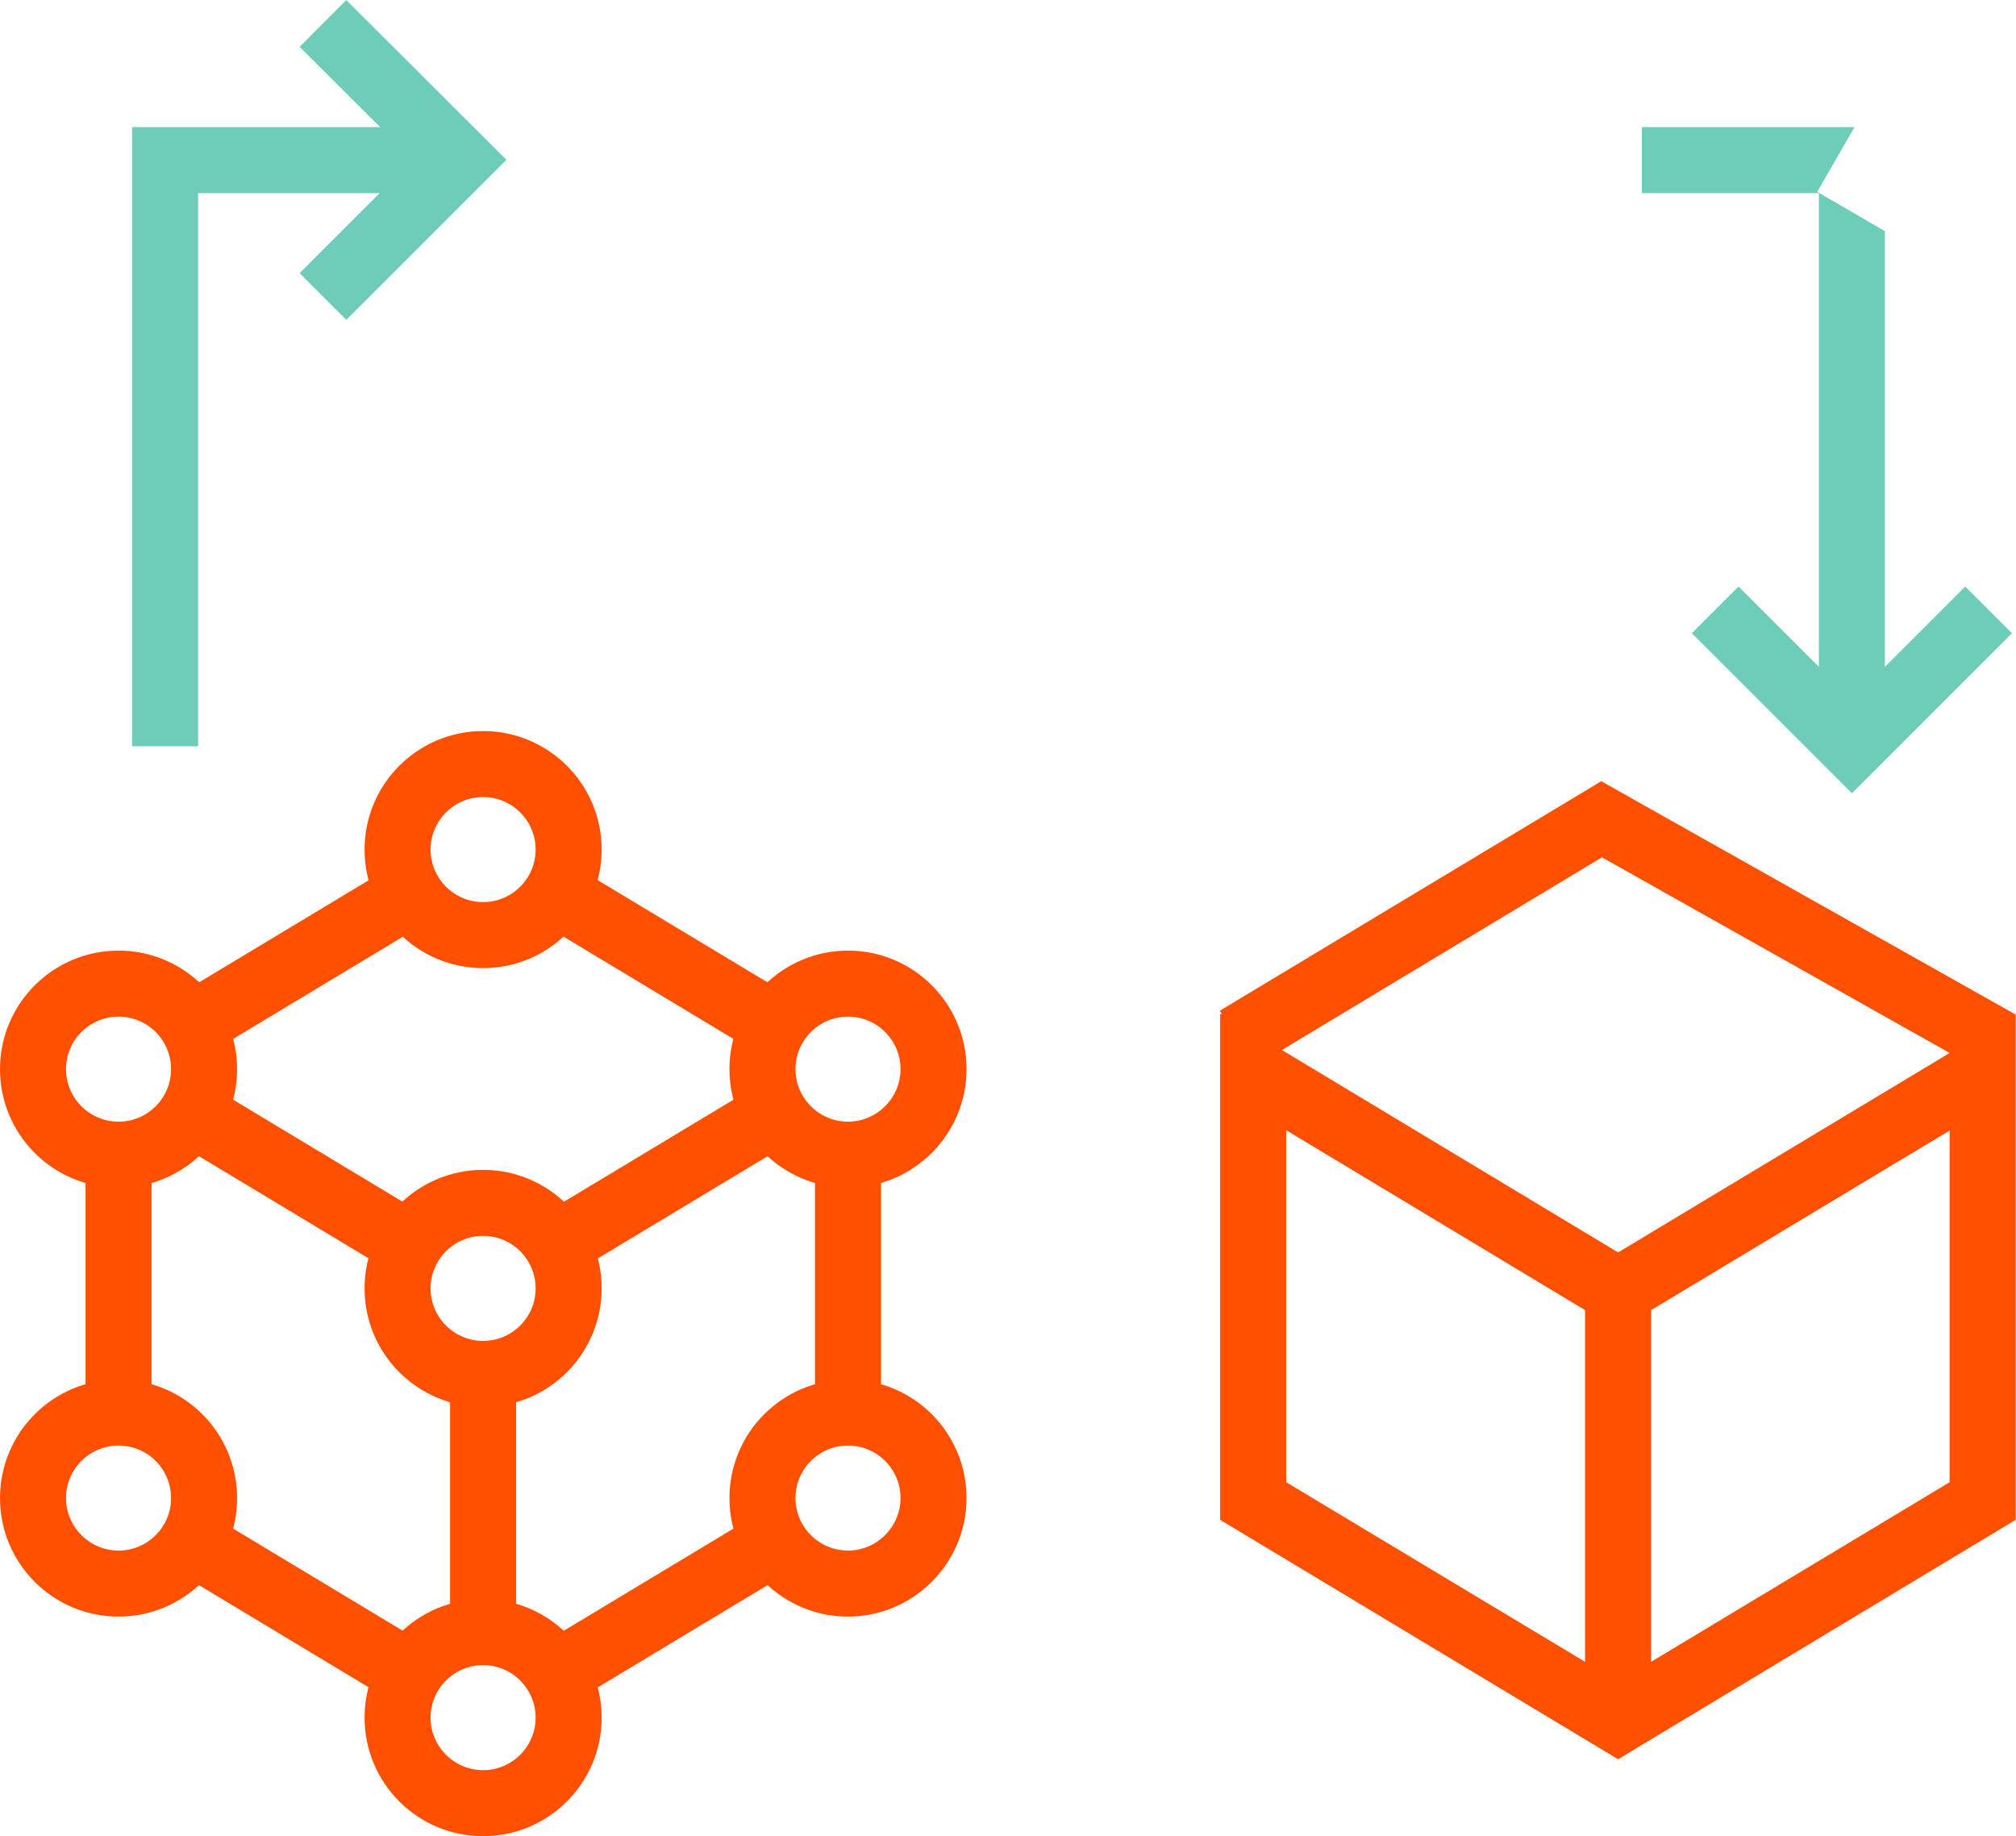 <?xml version="1.0" encoding="UTF-8"?>
<svg id="Layer_2" data-name="Layer 2" xmlns="http://www.w3.org/2000/svg" viewBox="0 0 61.05 55.61">
  <defs>
    <style>
      .cls-1 {
        stroke: #fe5000;
      }

      .cls-1, .cls-2 {
        fill: none;
        stroke-miterlimit: 10;
        stroke-width: 2px;
      }

      .cls-3 {
        fill: #6dcdb8;
      }

      .cls-4 {
        fill: #fe5000;
      }

      .cls-2 {
        stroke: #6dcdb8;
      }
    </style>
  </defs>
  <g id="Layer_1-2" data-name="Layer 1">
    <g>
      <g id="g1851">
        <path id="path1853" class="cls-1" d="m14.63,28.32c1.43,0,2.59-1.16,2.59-2.59s-1.16-2.59-2.59-2.59-2.59,1.16-2.59,2.59,1.16,2.59,2.59,2.59Z"/>
      </g>
      <g id="g1855">
        <path id="path1857" class="cls-1" d="m25.68,34.97c1.42,0,2.59-1.16,2.59-2.59s-1.16-2.59-2.59-2.59-2.59,1.16-2.59,2.59,1.16,2.59,2.59,2.59Z"/>
      </g>
      <g id="g1859">
        <path id="path1861" class="cls-1" d="m3.59,34.97c1.43,0,2.59-1.16,2.59-2.59s-1.16-2.59-2.59-2.59-2.59,1.16-2.59,2.59,1.16,2.59,2.59,2.59Z"/>
      </g>
      <g id="g1863">
        <path id="path1865" class="cls-1" d="m16.85,27.07l6.61,3.98m-17.65,0l6.61-3.98"/>
      </g>
      <g id="g1867">
        <path id="path1869" class="cls-1" d="m14.63,41.61c1.43,0,2.59-1.16,2.59-2.59s-1.16-2.59-2.59-2.59-2.59,1.16-2.59,2.59,1.16,2.59,2.59,2.59Z"/>
      </g>
      <g id="g1871">
        <path id="path1873" class="cls-1" d="m14.63,41.61v7.82"/>
      </g>
      <g id="g1875">
        <path id="path1877" class="cls-1" d="m3.59,47.96c1.43,0,2.59-1.16,2.59-2.59s-1.16-2.59-2.59-2.59-2.59,1.16-2.59,2.59,1.16,2.59,2.59,2.59Z"/>
      </g>
      <g id="g1879">
        <path id="path1881" class="cls-1" d="m14.63,54.61c1.43,0,2.59-1.16,2.59-2.59s-1.16-2.59-2.59-2.59-2.59,1.16-2.59,2.59,1.16,2.59,2.59,2.59Z"/>
      </g>
      <g id="g1883">
        <path id="path1885" class="cls-1" d="m25.68,47.96c1.42,0,2.59-1.16,2.59-2.59s-1.16-2.59-2.59-2.59-2.59,1.16-2.59,2.59,1.16,2.59,2.59,2.59Z"/>
      </g>
      <g id="g1887">
        <path id="path1889" class="cls-1" d="m5.81,33.72l6.61,3.98m-8.83,5.09v-7.82m8.83,15.72l-6.61-3.98m17.65,0l-6.61,3.98m8.83-15.72v7.82m-8.83-5.09l6.61-3.98"/>
      </g>
      <g>
        <path class="cls-4" d="m61.01,30.71l-12.52-7.05-11.55,6.95.07.12-.06-.03v15.33l12.05,7.25,12.04-7.25v-15.33l-.03.02Zm-12.49-4.74l10.52,5.92-10.04,6.04-10.18-6.13,9.7-5.84Zm10.52,18.92l-10.04,6.04-10.05-6.04v-10.66l10.05,6.05,10.04-6.04v10.66Z"/>
        <g id="g1895">
          <path id="path1897" class="cls-1" d="m49,39.11v13"/>
        </g>
      </g>
      <g id="g1903">
        <path id="path1905" class="cls-2" d="m5,7.23v15.37M13.92,4.85H5v3.47"/>
      </g>
      <g id="g1907">
        <path id="path1909" class="cls-2" d="m9.78,8.98l4.14-4.14L9.78.71"/>
      </g>
      <g id="g1915">
        <path id="path1917" class="cls-2" d="m51.94,18.47l4.14,4.14,4.14-4.14"/>
      </g>
      <polygon class="cls-3" points="55.03 5.81 56.16 3.85 49.72 3.85 49.72 5.85 55.08 5.85 55.08 22.61 57.08 22.61 57.08 7 55.03 5.81"/>
    </g>
  </g>
</svg>